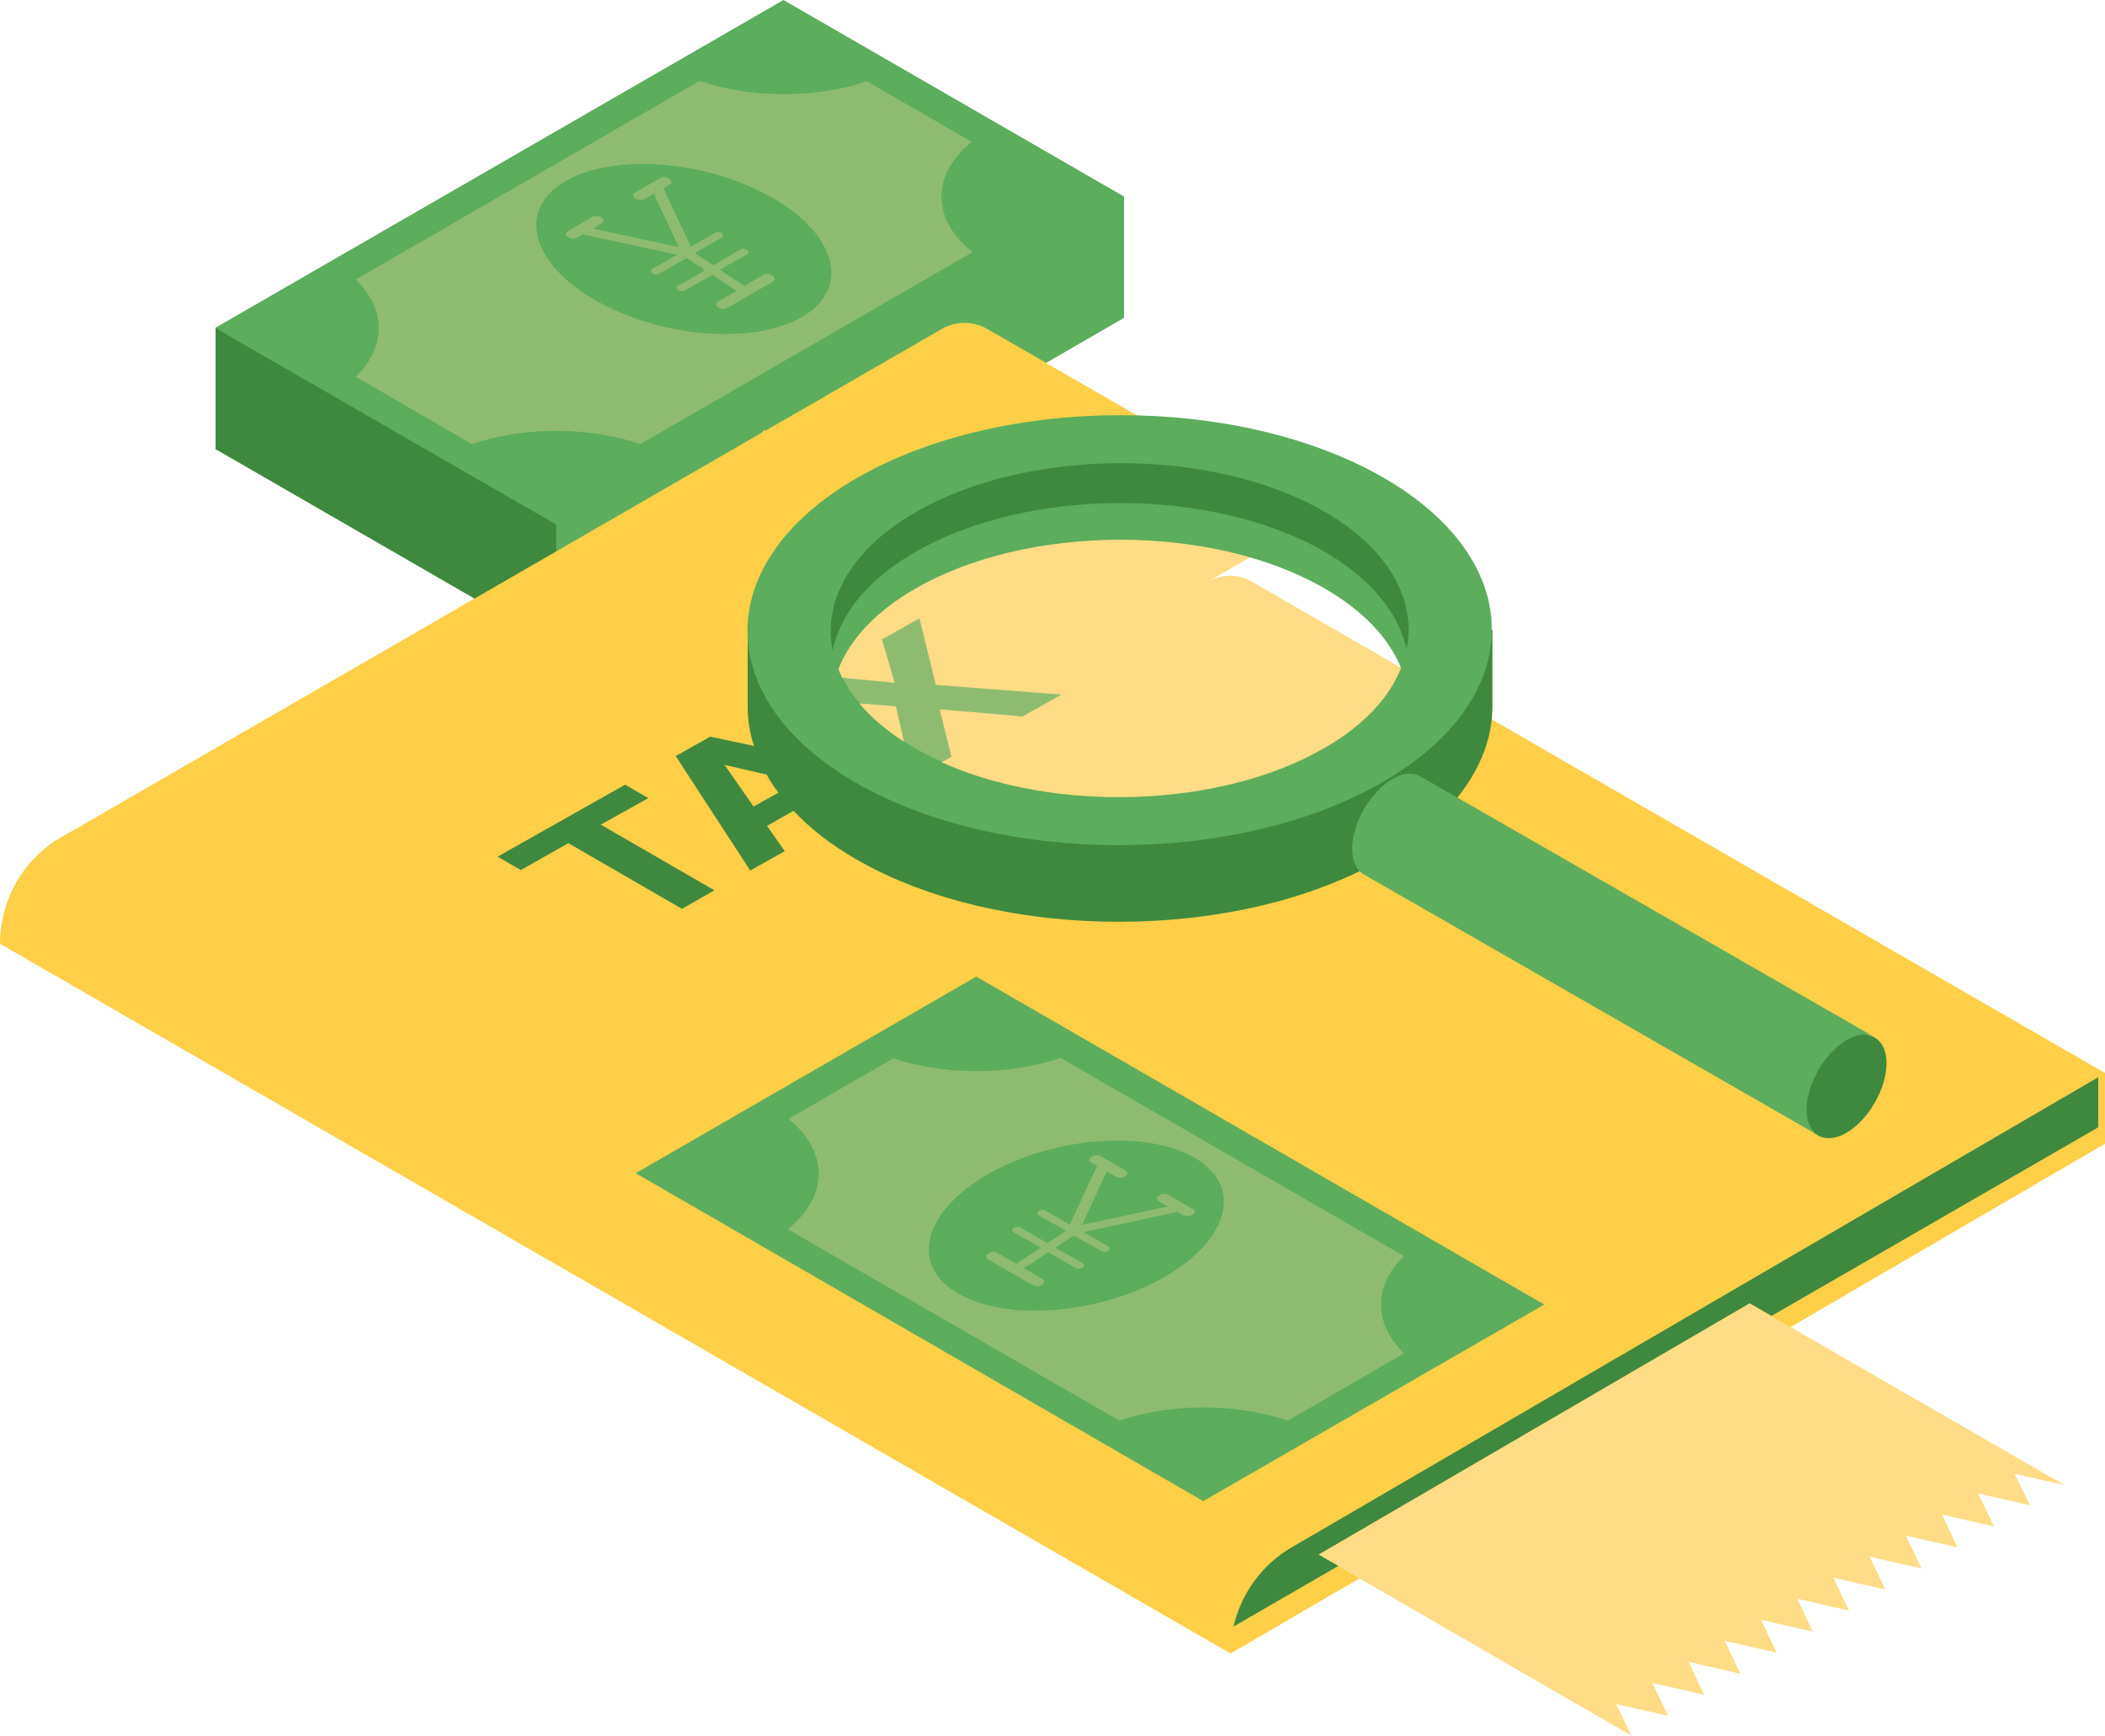 <?xml version="1.0" encoding="UTF-8"?><svg xmlns="http://www.w3.org/2000/svg" xmlns:xlink="http://www.w3.org/1999/xlink" height="412.3" preserveAspectRatio="xMidYMid meet" version="1.0" viewBox="0.0 0.0 500.0 412.3" width="500.0" zoomAndPan="magnify"><g id="change1_1"><path d="M500,254.9v16.8L292.3,392.8c0,0,0,0,0,0L0,224.2c0-10.4,5.5-20.1,14.5-25.3l10.5-6l0.1-0.1l87.6-50.6 l10-21.7c0.1-0.4,48.8-33,49.3-32.9l3.5-2c0,0,0,0,0,0L239,63.1c3.4-2,7.6-2,11,0l-1.4,23.2l58.6,33.8c1.1,0.6,1.7,1.7,1.8,2.9 c0.1,1.3-26.9,3.7-28.2,4.5l-4.7,5.5l-9.5,11.7c0.2,3.2,15.9,2,15.7,5.2c-0.5,6.4-3.1,12.4-6.7,17.7c1.4-0.3,2.4-0.6,2.9-0.9 l7.8,2.9c3.3-1.9,15.7-4.5,18.9-2.6l34.9-4.3L500,254.9L500,254.9z" fill="#FECF47"/></g><g id="change2_1"><path d="M332.3,175.1c-7.3,6.3-16.5,9.9-25.7,12.9c-7.5,2.4-15.1,4.5-22.9,5.5c-10.1,1.3-20.4,0.7-30.6,0.1 c-7.5-0.5-15.2-1-22.4-3c-11.4-3.2-21.6-9.8-31-17.1c-2.1-1.6-4.2-3.3-5.4-5.7c-1.7-3.2-1.3-7.1-0.7-10.7c0.9-5.4,1.5-13.3,4.8-18.4 c0.1-0.1,0.2-0.3,0.3-0.4c0.1-0.2,0.2-0.3,0.4-0.5c0.1-0.2,0.3-0.4,0.4-0.5c0.1-0.1,0.2-0.2,0.3-0.4c0.3-0.3,0.5-0.6,0.8-0.8 c5.2-4.5,11.3-8.8,18-10.5c1.5-0.4,2.9-0.7,4.4-1.1c0.1,0,0.3-0.1,0.4-0.1c7.5-1.9,15.1-3.6,22.8-4.3c9-0.8,18-0.3,27.1,0 c11.9,0.3,24.2,0.2,35.5,3.1c0.1,1.3-0.5,2.7-1.8,3.4l-14.9,8.6l-8.3,4.8v0l3.1-1.8c3.3-1.9,7.3-1.9,10.5,0l42.6,24.6 c-0.2,1.3-0.5,2.5-1,3.7C337.7,169.8,335.2,172.7,332.3,175.1z M478.5,350.1l11.9,2.7l-74.9-43.2l-102.4,59.7l74.4,43l-3.6-7.5 l12.3,2.8l-3.7-7.8l12.3,2.8l-3.7-7.8l12.3,2.8l-3.7-7.8l12.3,2.8l-3.7-7.8l12.3,2.8l-3.7-7.8l12.3,2.8l-3.7-7.8l12.3,2.8l-3.7-7.8 l12.3,2.8l-3.7-7.8l12.3,2.8l-3.7-7.8l12.3,2.8l-3.7-7.8l12.3,2.8L478.5,350.1z" fill="#FFDC85"/></g><g id="change3_1"><path d="M498.4,255.9v11.9l-77.6,44.8l-5.2-3l-102.4,59.7l4.7,2.7L293,386.4c1.8-7.8,6.7-14.7,13.8-18.8L498.4,255.9 z M154,189.6l-5.5-3.2l-30.3,17.1l5.5,3.2l11.3-6.4l27,15.6l7.7-4.4l-27-15.6L154,189.6z M328.7,203.9c-34.4,20-90.8,20.1-125.2,0.3 c-6.1-3.5-11.1-7.4-15-11.6l-6.3,3.6l4.2,6l-8.2,4.6l-17.7-27.2l8.2-4.6l10.4,2.2c-1-3-1.5-6.1-1.5-9.2l0-18.1c0,0,0.9,0.9,2.3,2.3 c3.6-9,11.4-17.5,23.5-24.5c0.7-0.4,1.4-0.7,2-1.1c1.8-3.9,4.2-7.6,7.2-10.6l5.6-0.4c1,0.6,2.3,0.4,3.5,0.2c9.1-1.9,17.3-7,26.3-9.3 c11-2.8,22.5-1.4,33.8,0.2c5.9,0.9,11.7,1.8,17.3,3.6c8.3,2.7,15.8,7.4,23.2,12.2c1.3,0.8,2.6,1.9,3.1,3.2c1.1,0.6,2.2,1.2,3.2,1.8 c11.4,6.6,19,14.5,22.9,22.9c1.7-0.6,3-0.8,3-0.8l0,18.1C354.5,180.8,345.9,193.9,328.7,203.9z M184.9,188.3c-1.1-1.4-2-2.8-2.8-4.3 l-10-2.3l6.9,9.9L184.9,188.3z M277.9,194.9c23.7-4.2,44.3-11,55.7-20.3c3.7-12.4-2.6-25.5-19.1-35c-26.8-15.4-70.5-15.3-97.2,0.2 c-17.1,9.9-23.2,23.9-18.3,36.7c0.7,0.9,1.4-2.4,1.9-1.7c1.7,2.4,7.3,6.4,15.4,10.3l0.2,0l0,0C231.4,192.3,254.9,199,277.9,194.9z M438.6,269.1c5.2-3,9.5-10.5,9.5-16.5c0-3.7-1.6-6-4-6.6c-1.6-0.4-10-3.7-12.1-2.5c-5.2,3-11,5.3-11,11.3 c-4.7-0.5,8.8,13.2,9.9,14.3C432.7,270.7,435.5,270.9,438.6,269.1z M163.7,100.5L51.2,77.9v28.8l61.5,35.5l19.4-11.2L163.7,100.5z" fill="#3E893E"/></g><g id="change4_1"><path d="M203.3,113.7c-34.4,20-34.3,52.5,0.1,72.3c34.5,19.8,90.8,19.7,125.2-0.3c34.4-20,34.3-52.5-0.1-72.3 C294,93.6,237.7,93.7,203.3,113.7z M314.5,121.5c15.5,8.9,22,21.1,19.6,32.8c-1.8-8.5-8.3-16.8-19.6-23.3 c-26.8-15.4-70.5-15.3-97.2,0.2c-11.3,6.5-17.8,14.8-19.5,23.4c0.3,1.5,0.8,2.9,1.3,4.3c2.8-7,8.8-13.6,18.2-19 c26.7-15.5,70.5-15.6,97.2-0.2c9.4,5.4,15.5,12,18.3,19c-2.8,7-8.8,13.6-18.2,19c-24.7,14.3-64,15.5-90.9,3.4 c0.1-2.4-2.2-5.5-4.2-6.7c-1-0.5-2.9-1.1-4.8,1.8c-4.3-2.8-7.8-5.8-10.5-9c2.2-1.8-0.2-4-4.1-6.1c-6.8-13.5-1.1-28.7,17.2-39.3 C244,106.2,287.8,106.1,314.5,121.5z M231.9,232l134.9,77.9l-81,46.7L151,278.7L231.9,232z M445.4,246.5L445.4,246.5 c0,0-0.1,0-0.1-0.1L445.4,246.5z M337.5,184.5l107.8,61.9c-1.7-1-4.1-0.8-6.7,0.7c-5.2,3-9.5,10.5-9.5,16.5c0,3,1.1,5.1,2.8,6.1l0,0 l-108-62l0,0c-1.7-1-2.7-3.1-2.7-6.1c0-6.1,4.3-13.5,9.5-16.5C333.3,183.5,335.7,183.4,337.5,184.5z M132.1,131v-6.4l-81-46.7 L186.1,0l80.9,46.7v28.8l-18.5,10.7l-13.9-8c-3.4-2-7.6-2-11,0l-38.1,22c0,0,0,0,0,0l-3.5,2c-0.5-0.1-0.8,0.1-0.9,0.5L132.1,131z" fill="#5CAD5C"/></g><g id="change5_1"><path d="M230.8,33.7l-24.9-14.4c-12.2,4.1-27.6,4.1-39.7-0.1L84.5,66.4c7.3,7.1,7.3,16,0,23.1l27.6,16 c12.3-4.2,27.7-4.2,40,0L231,59.9C221.2,52.1,221.2,41.5,230.8,33.7z M190.5,75.3c-11.6,6.7-33.6,4.9-49.1-4s-18.6-21.7-7-28.3 c11.6-6.7,33.6-4.9,49.1,4S202,68.7,190.5,75.3z M184,66.3c0,0.3-0.2,0.5-0.7,0.8l-10.3,5.9c-0.5,0.3-0.9,0.4-1.3,0.4 c-0.4,0-0.8-0.2-1.1-0.4c-0.4-0.2-0.5-0.5-0.5-0.7c0-0.3,0.2-0.5,0.7-0.8l4.2-2.4l-5.8-3.8l-6.3,3.6c-0.3,0.2-0.7,0.3-1,0.3 c-0.3,0-0.6-0.1-0.8-0.3c-0.3-0.2-0.4-0.3-0.4-0.5c0-0.2,0.2-0.4,0.5-0.6l6.3-3.6l-4.4-2.9l-6.3,3.6c-0.3,0.2-0.7,0.3-1,0.3 c-0.3,0-0.6-0.1-0.8-0.3c-0.2-0.2-0.4-0.3-0.4-0.5c0-0.2,0.2-0.4,0.5-0.6l5.7-3.3l-22.3-4.8l-1.1,0.6c-0.5,0.3-0.9,0.4-1.3,0.4 c-0.4,0-0.8-0.1-1.2-0.4c-0.4-0.2-0.5-0.5-0.5-0.7c0-0.3,0.2-0.5,0.7-0.8l5.3-3.1c0.5-0.3,0.9-0.4,1.3-0.4c0.4,0,0.8,0.1,1.2,0.4 c0.4,0.2,0.5,0.5,0.5,0.7c0,0.3-0.2,0.5-0.7,0.8l-1.9,1.1l20.4,4.4l-5.9-12.7l-1.9,1.1c-0.5,0.3-0.9,0.4-1.3,0.4 c-0.4,0-0.8-0.1-1.2-0.4c-0.4-0.2-0.5-0.5-0.5-0.7c0-0.3,0.2-0.5,0.7-0.8l5.4-3.1c0.5-0.3,0.9-0.4,1.3-0.4c0.4,0,0.8,0.1,1.2,0.4 c0.4,0.2,0.5,0.5,0.5,0.7c0,0.3-0.2,0.5-0.7,0.8l-1.2,0.7l6.5,13.9l5.6-3.2c0.3-0.2,0.6-0.3,0.9-0.3c0.3,0,0.6,0.1,0.8,0.3 c0.2,0.2,0.4,0.3,0.4,0.5c0,0.2-0.1,0.4-0.5,0.6l-6.3,3.6l4.4,2.9l6.3-3.6c0.3-0.2,0.6-0.3,0.9-0.3c0.3,0,0.6,0.1,0.8,0.3 c0.2,0.2,0.4,0.3,0.4,0.5c0,0.2-0.1,0.4-0.5,0.6l-6.3,3.6l5.8,3.8l4.2-2.4c0.5-0.3,0.9-0.4,1.3-0.4c0.4,0,0.8,0.1,1.2,0.4 C183.8,65.8,184,66.1,184,66.3z M242.9,170.2l-19.7-1.7l2.8,11.3l-2.2,1.2c-2.2-1-4.3-2-6.3-3.2c-1-0.6-1.9-1.1-2.8-1.7l-1.9-8.3 l-8.6-0.7c-1.7-2-3-4-4.1-6.1l12.4,1.2l-3-10.3l8.9-5l3.9,15.8l29.8,2.3L242.9,170.2z M333.5,298.4l-81.6-47.1 c-12.2,4.2-27.5,4.2-39.7,0.1l-24.9,14.4c9.6,7.8,9.6,18.4-0.2,26.2l78.8,45.5c12.2-4.2,27.7-4.2,40,0l27.6-16 C326.2,314.4,326.2,305.4,333.5,298.4z M276.7,303.3c-15.4,8.9-37.5,10.7-49.1,4c-11.6-6.7-8.4-19.4,7-28.3s37.5-10.7,49.1-4 S292.1,294.4,276.7,303.3z M283.8,287.8c0,0.3-0.2,0.5-0.5,0.7c-0.4,0.2-0.7,0.4-1.2,0.4c-0.4,0-0.9-0.1-1.3-0.4l-1.1-0.6l-22.3,4.8 l5.7,3.3c0.3,0.2,0.5,0.4,0.5,0.6c0,0.2-0.1,0.4-0.4,0.5c-0.3,0.2-0.5,0.3-0.8,0.3c-0.3,0-0.6-0.1-1-0.3l-6.3-3.6l-4.4,2.9l6.3,3.6 c0.3,0.2,0.5,0.4,0.5,0.6c0,0.2-0.1,0.4-0.4,0.5c-0.2,0.2-0.5,0.2-0.8,0.3c-0.3,0-0.6-0.1-1-0.3l-6.3-3.6l-5.8,3.8l4.2,2.4 c0.5,0.3,0.7,0.5,0.7,0.8c0,0.3-0.2,0.5-0.5,0.7c-0.3,0.2-0.7,0.3-1.1,0.4c-0.4,0-0.9-0.1-1.3-0.4l-10.3-5.9 c-0.5-0.3-0.7-0.5-0.7-0.8c0-0.3,0.2-0.5,0.5-0.7c0.4-0.2,0.7-0.4,1.2-0.4c0.4,0,0.9,0.1,1.3,0.4l4.2,2.4l5.8-3.8l-6.3-3.6 c-0.3-0.2-0.5-0.4-0.5-0.6c0-0.2,0.1-0.4,0.4-0.5c0.3-0.2,0.5-0.3,0.8-0.3c0.3,0,0.6,0.1,0.9,0.3l6.3,3.6l4.4-2.9l-6.3-3.6 c-0.3-0.2-0.5-0.4-0.5-0.6c0-0.2,0.1-0.4,0.4-0.5c0.2-0.2,0.5-0.2,0.8-0.3c0.3,0,0.6,0.1,0.9,0.3l5.6,3.2l6.5-13.9l-1.2-0.7 c-0.5-0.3-0.7-0.5-0.7-0.8c0-0.3,0.2-0.5,0.5-0.7c0.4-0.2,0.7-0.4,1.2-0.4c0.4,0,0.9,0.1,1.3,0.4l5.4,3.1c0.5,0.3,0.7,0.5,0.7,0.8 c0,0.3-0.2,0.5-0.5,0.7c-0.4,0.2-0.7,0.4-1.2,0.4c-0.4,0-0.9-0.1-1.3-0.4l-1.9-1.1L257,291l20.4-4.4l-1.9-1.1 c-0.5-0.3-0.7-0.5-0.7-0.8c0-0.3,0.2-0.5,0.5-0.7c0.4-0.2,0.7-0.4,1.2-0.4c0.4,0,0.9,0.1,1.3,0.4l5.3,3.1 C283.6,287.3,283.8,287.5,283.8,287.8z" fill="#8DBC71"/></g></svg>